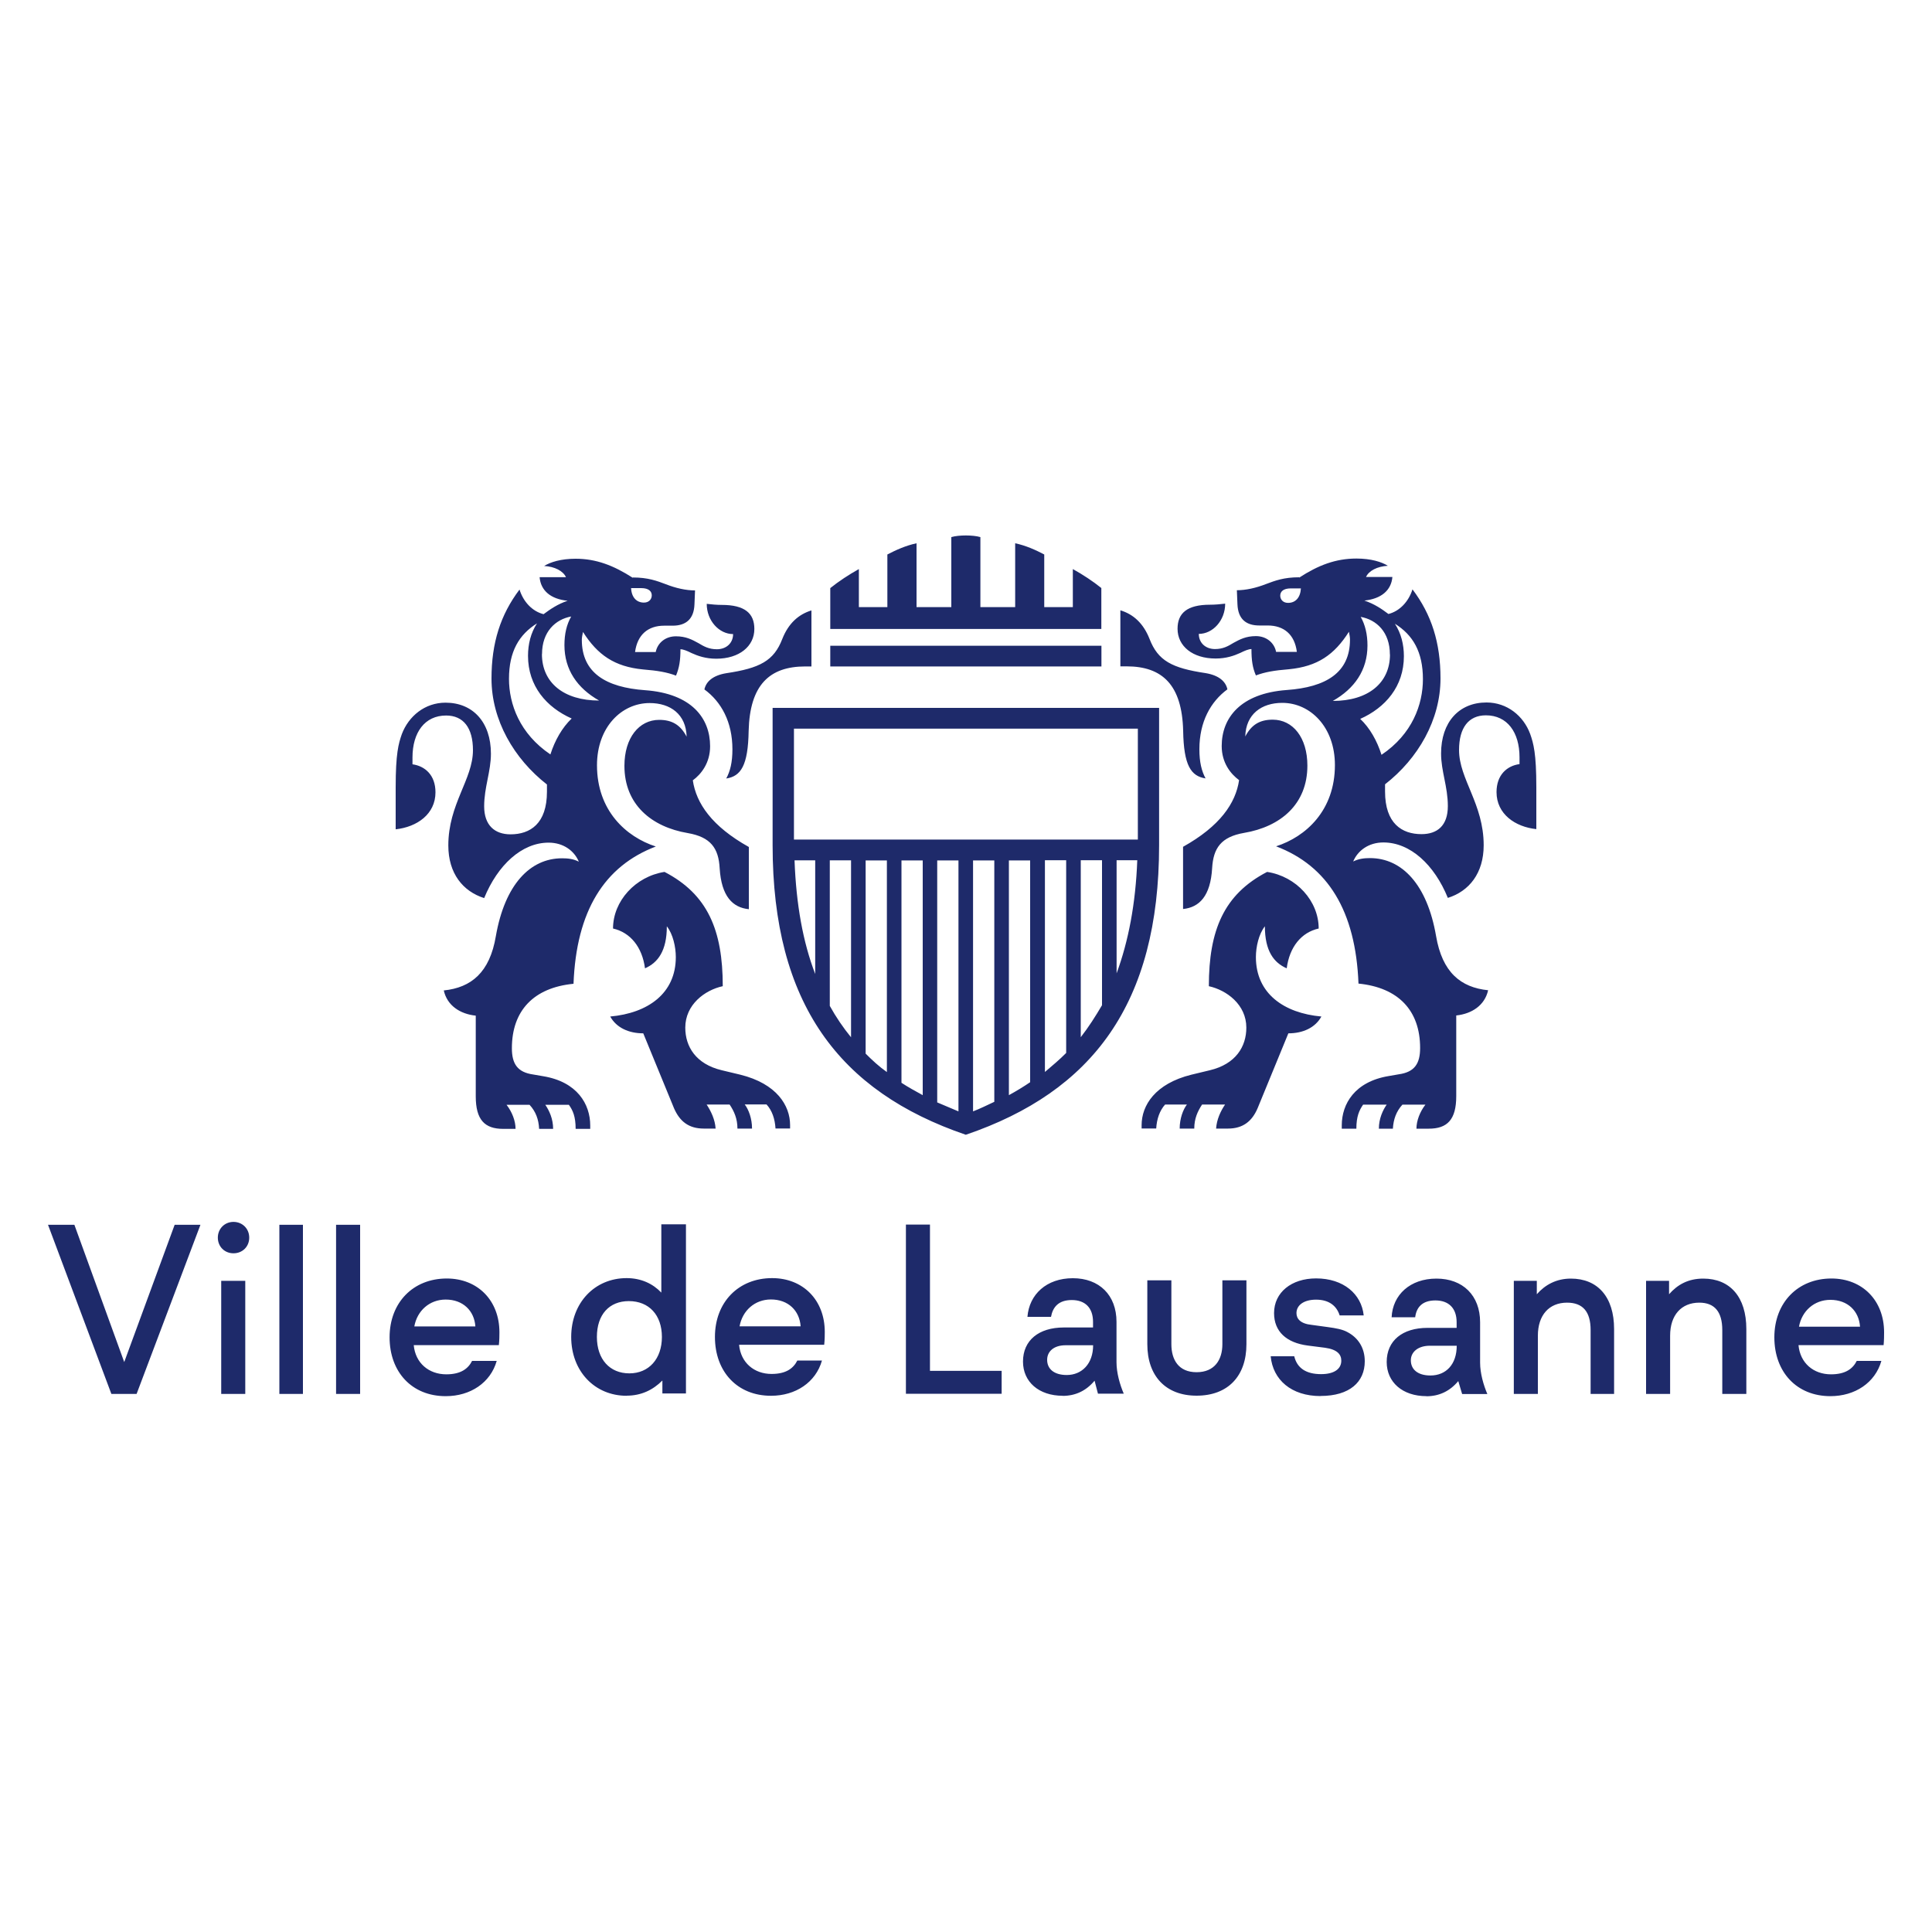 <?xml version="1.0" encoding="UTF-8"?> <svg xmlns="http://www.w3.org/2000/svg" id="Calque_1" viewBox="0 0 200 200"><defs><style>.cls-1{fill:#1e2a6a;stroke-width:0px;}</style></defs><path class="cls-1" d="m192.55,137.34c-.11-1.62-1.27-2.78-3.07-2.78-1.68,0-2.96,1.16-3.25,2.78h6.32Zm-3.07,7.19c-3.48,0-5.8-2.49-5.8-6.09s2.44-6.09,5.91-6.09c3.19,0,5.45,2.26,5.45,5.57,0,.29,0,.81-.05,1.33h-8.81c.17,1.86,1.56,3.02,3.36,3.02,1.51,0,2.26-.58,2.67-1.39h2.55c-.64,2.26-2.73,3.65-5.28,3.65m-8.7-.23h-2.49v-6.61c0-1.91-.81-2.84-2.38-2.84-1.85,0-3.02,1.28-3.02,3.42v6.03h-2.49v-11.71h2.38v1.39c.87-.99,1.97-1.62,3.54-1.62,2.78,0,4.46,1.91,4.46,5.22v6.73Zm-13.68,0h-2.44v-6.61c0-1.91-.81-2.84-2.44-2.84-1.85,0-3.02,1.28-3.02,3.42v6.03h-2.49v-11.71h2.38v1.39c.87-.99,2.03-1.62,3.53-1.62,2.78,0,4.47,1.91,4.47,5.22v6.73Zm-19.08-4.99c-1.22,0-1.97.64-1.97,1.51,0,.93.7,1.57,2.03,1.57,1.62,0,2.72-1.16,2.72-3.08h-2.78Zm-.35,5.22c-2.49,0-4.12-1.45-4.12-3.54,0-2.2,1.62-3.53,4.23-3.53h3.01v-.58c0-1.45-.81-2.26-2.2-2.26s-1.97.75-2.09,1.74h-2.44c.11-2.32,1.91-4,4.64-4s4.52,1.74,4.52,4.52v4.18c0,1.1.35,2.32.75,3.25h-2.61l-.4-1.34c-.87,1.04-1.97,1.57-3.31,1.57m-4.64-66.4c3.19-2.14,4.29-5.22,4.29-7.83,0-2.84-1.04-4.58-2.9-5.74.64.99.93,2.14.93,3.36,0,3.13-1.92,5.33-4.52,6.49.99.93,1.74,2.26,2.2,3.71m.87-10.38c0-2.32-1.39-3.6-3.02-3.89.46.81.7,1.8.7,2.96,0,2.55-1.34,4.47-3.59,5.74,3.65,0,5.92-1.85,5.92-4.81m-10.55-5.34c.75,0,1.27-.52,1.33-1.5h-1.04c-.81,0-1.1.35-1.1.75s.29.75.81.75m3.36,82.11c-3.02,0-4.93-1.68-5.16-4.12h2.44c.29,1.22,1.22,1.85,2.78,1.85,1.33,0,2.09-.52,2.09-1.39,0-.64-.4-1.16-1.68-1.34l-1.8-.23c-2.2-.29-3.48-1.45-3.48-3.36,0-2.14,1.8-3.59,4.35-3.59,2.84,0,4.7,1.62,4.93,3.83h-2.49c-.29-.93-1.04-1.63-2.44-1.63-1.28,0-2.03.58-2.03,1.39,0,.58.4,1.1,1.57,1.22l1.68.23c.81.11,1.51.23,2.03.52,1.1.58,1.79,1.62,1.79,3.02,0,2.14-1.56,3.59-4.58,3.59m-2.2-84.72c1.97-1.28,3.77-1.97,5.92-1.97,1.51,0,2.61.35,3.25.75-1.1.06-1.98.52-2.26,1.16h2.73c-.12,1.39-1.16,2.26-2.9,2.44,1.04.35,1.8.87,2.49,1.39,1.16-.29,2.09-1.28,2.49-2.55,1.97,2.61,2.9,5.51,2.9,9.22,0,4.29-2.32,8.3-5.74,10.96v.75c0,3.3,1.74,4.41,3.77,4.41,1.63,0,2.73-.87,2.73-2.9s-.7-3.6-.7-5.45c0-3.25,1.86-5.28,4.7-5.28,2.14,0,3.83,1.39,4.52,3.25.35.99.64,2.03.64,5.51v4.35c-2.2-.23-4.12-1.57-4.12-3.83,0-1.8,1.1-2.73,2.38-2.9v-.7c0-2.61-1.28-4.35-3.48-4.35-1.79,0-2.78,1.28-2.78,3.59,0,3.02,2.55,5.57,2.55,9.86,0,2.9-1.51,4.76-3.71,5.45-1.39-3.42-3.88-5.74-6.67-5.74-1.56,0-2.67.87-3.13,1.97.58-.29,1.16-.35,1.74-.35,3.31,0,5.92,2.73,6.84,8.06.64,3.77,2.55,5.33,5.39,5.62-.35,1.56-1.68,2.44-3.3,2.61v8.35c0,2.44-.93,3.37-2.84,3.37h-1.28c0-.81.35-1.74.93-2.49h-2.38c-.64.7-.93,1.51-.99,2.49h-1.45c0-1.04.41-1.92.81-2.49h-2.44c-.4.58-.7,1.22-.7,2.49h-1.51v-.35c0-2.2,1.33-4.52,4.87-5.1l1.04-.18c1.62-.23,2.2-1.1,2.2-2.72,0-3.89-2.26-6.26-6.38-6.67-.29-7.54-3.19-12.18-8.53-14.21,3.08-.99,6.09-3.71,6.09-8.41,0-3.94-2.55-6.44-5.45-6.44-2.14,0-3.77,1.16-3.83,3.48.64-1.22,1.5-1.74,2.84-1.74,2.09,0,3.59,1.85,3.59,4.76,0,4-2.78,6.32-6.55,6.96-2.38.41-3.19,1.57-3.31,3.65-.17,2.9-1.33,4.06-3.01,4.23v-6.44c3.83-2.14,5.45-4.52,5.8-6.9-.87-.64-1.8-1.79-1.8-3.53,0-2.9,1.92-5.45,6.73-5.8,4.06-.29,6.55-1.79,6.55-5.22,0-.23-.05-.52-.11-.81-1.51,2.38-3.25,3.59-6.21,3.88-1.51.12-2.49.29-3.42.64-.35-.81-.46-1.57-.46-2.73-.29,0-.7.17-1.16.4-.64.29-1.45.58-2.55.58-2.38,0-3.94-1.28-3.94-3.08,0-1.62.99-2.49,3.36-2.49.52,0,1.04-.05,1.57-.11,0,1.74-1.28,3.13-2.73,3.13,0,.93.7,1.57,1.68,1.57.81,0,1.34-.29,1.91-.64.64-.35,1.28-.7,2.32-.7,1.1,0,1.91.7,2.09,1.63h2.15c-.23-1.8-1.34-2.73-3.02-2.73h-.87c-1.34,0-2.2-.64-2.26-2.2l-.06-1.45c.93,0,1.97-.23,3.02-.64.93-.35,1.85-.7,3.42-.7m-10.61,84.72c-3.19,0-5.1-2.03-5.1-5.33v-6.61h2.49v6.61c0,1.62.75,2.9,2.61,2.9s2.67-1.28,2.67-2.9v-6.61h2.49v6.61c0,3.3-1.91,5.33-5.16,5.33m-3.25-30.15c-.58.64-.87,1.51-.93,2.49h-1.51v-.35c0-2.03,1.39-4.29,5.16-5.22l1.91-.46c2.67-.64,3.77-2.44,3.77-4.41,0-2.38-2.03-3.88-3.88-4.29,0-5.8,1.56-9.51,6.03-11.83,3.02.46,5.34,3.01,5.34,5.86-1.8.4-3.02,1.91-3.31,4.12-1.34-.58-2.26-1.8-2.26-4.35-.64.81-.93,2.14-.93,3.19,0,3.77,2.9,5.8,6.78,6.15-.64,1.16-1.91,1.74-3.42,1.74l-3.19,7.77c-.58,1.34-1.51,2.09-3.07,2.09h-1.22c.06-.93.46-1.8.93-2.49h-2.38c-.46.7-.81,1.45-.81,2.49h-1.51c0-1.04.35-1.97.75-2.49h-2.26Zm4.18-44.65c1.39.23,2.09.87,2.26,1.68-1.74,1.28-2.9,3.36-2.9,6.2,0,1.34.23,2.26.64,3.02-1.51-.23-2.26-1.33-2.32-4.93-.12-4.75-2.15-6.67-5.86-6.67h-.64v-5.8c1.34.4,2.38,1.34,3.02,2.96.87,2.26,2.32,3.02,5.8,3.54m-7.07,19.37h-2.14v11.71c1.22-3.31,1.97-7.19,2.14-11.71m-3.65,15.02v-15.02h-2.2v18.32c.81-1.04,1.51-2.14,2.2-3.31m-3.77,35.2c-1.22,0-1.91.64-1.91,1.51,0,.93.7,1.57,2.03,1.57,1.56,0,2.73-1.16,2.73-3.08h-2.84Zm.06-30.27v-19.94h-2.2v21.92c.75-.64,1.51-1.27,2.2-1.97m-.35,35.49c-2.49,0-4.12-1.45-4.12-3.54,0-2.2,1.63-3.53,4.23-3.53h3.02v-.58c0-1.45-.81-2.26-2.2-2.26s-1.97.75-2.15,1.74h-2.44c.18-2.32,1.97-4,4.7-4s4.52,1.74,4.52,4.52v4.18c0,1.1.35,2.32.75,3.25h-2.67l-.35-1.34c-.87,1.04-1.97,1.57-3.31,1.57m-3.36-32.47v-22.96h-2.2v24.3c.75-.41,1.51-.87,2.2-1.34m-3.71,2.03v-24.99h-2.2v25.98c.75-.29,1.45-.64,2.2-.99m-3.71.99v-25.98h-2.2v25.05l2.2.93Zm4.47,29.23h-9.91v-17.51h2.49v15.14h7.42v2.38Zm-8.17-30.91v-24.3h-2.2v23.02c.7.46,1.45.87,2.2,1.28m-3.71-2.38v-21.92h-2.2v20c.7.7,1.39,1.34,2.2,1.91m22.21-44.13h-28.07v2.14h28.07v-2.14Zm0-5.97c-.87-.7-1.91-1.39-2.96-1.97v3.94h-2.96v-5.45c-.87-.46-1.91-.93-3.01-1.16v6.61h-3.6v-7.25c-.4-.12-.99-.17-1.51-.17s-1.1.05-1.5.17v7.25h-3.6v-6.61c-1.1.23-2.14.7-3.02,1.16v5.45h-2.95v-3.94c-1.04.58-2.09,1.27-2.96,1.97v4.23h28.06v-4.23Zm-25.92,46.5v-18.32h-2.2v15.07c.64,1.16,1.39,2.26,2.2,3.25m-3.71-6.55v-11.77h-2.14c.17,4.58.87,8.46,2.14,11.77m33.4-25.4h-35.6v11.48h35.6v-11.48Zm2.2,12.06c0,16.41-6.9,25.51-20.01,29.98-13.1-4.47-20-13.57-20-29.98v-14.21h40.01v14.21Zm-37.11,49.81c-.11-1.62-1.28-2.78-3.07-2.78-1.68,0-2.96,1.16-3.25,2.78h6.32Zm-3.07,7.19c-3.48,0-5.8-2.49-5.8-6.09s2.44-6.09,5.92-6.09c3.19,0,5.45,2.26,5.45,5.57,0,.29,0,.81-.06,1.33h-8.81c.17,1.86,1.57,3.02,3.36,3.02,1.51,0,2.26-.58,2.67-1.39h2.55c-.64,2.26-2.73,3.65-5.27,3.65m-4.64-74.8c3.48-.52,4.93-1.28,5.8-3.54.64-1.62,1.68-2.55,3.02-2.96v5.8h-.64c-3.71,0-5.74,1.92-5.86,6.67-.06,3.6-.81,4.7-2.32,4.93.41-.75.64-1.68.64-3.02,0-2.84-1.16-4.93-2.9-6.2.17-.81.87-1.45,2.26-1.68m-8.52-7.31c.52,0,.81-.35.81-.75s-.29-.75-1.1-.75h-1.04c.05.98.58,1.5,1.33,1.5m10.44,51.96c.4.52.75,1.45.75,2.49h-1.51c0-1.04-.35-1.8-.81-2.49h-2.38c.46.7.87,1.56.93,2.49h-1.22c-1.57,0-2.49-.75-3.08-2.09l-3.19-7.77c-1.5,0-2.78-.58-3.42-1.74,3.89-.35,6.79-2.38,6.79-6.15,0-1.04-.29-2.38-.93-3.19,0,2.55-.93,3.77-2.26,4.35-.29-2.2-1.51-3.71-3.31-4.12,0-2.84,2.32-5.39,5.33-5.86,4.47,2.32,6.03,6.03,6.03,11.83-1.86.4-3.88,1.91-3.88,4.29,0,1.97,1.1,3.77,3.77,4.41l1.92.46c3.77.93,5.16,3.19,5.16,5.22v.35h-1.51c-.06-.99-.35-1.86-.93-2.49h-2.26Zm-12,20.35c-2.03,0-3.31,1.39-3.31,3.71s1.34,3.77,3.36,3.77,3.37-1.5,3.37-3.77-1.34-3.71-3.42-3.71m-.23,9.8c-3.31,0-5.74-2.55-5.74-6.09s2.44-6.09,5.74-6.09c1.5,0,2.72.58,3.59,1.5v-7.07h2.55v17.51h-2.44v-1.34c-.99.99-2.2,1.57-3.71,1.57m-8.76-76.77c0,2.96,2.26,4.81,5.92,4.81-2.26-1.28-3.59-3.19-3.59-5.74,0-1.16.23-2.14.7-2.96-1.62.29-3.02,1.57-3.02,3.89m.87,10.38c.46-1.45,1.22-2.78,2.2-3.71-2.61-1.16-4.52-3.36-4.52-6.49,0-1.22.29-2.38.93-3.36-1.85,1.16-2.9,2.9-2.9,5.74,0,2.61,1.1,5.68,4.29,7.83m-7.77,59.21c-.11-1.62-1.28-2.78-3.07-2.78-1.68,0-2.96,1.16-3.25,2.78h6.32Zm16.3-77.53c1.57,0,2.49.35,3.42.7,1.04.41,2.09.64,3.02.64l-.06,1.45c-.06,1.56-.93,2.2-2.26,2.2h-.87c-1.68,0-2.78.93-3.02,2.73h2.14c.18-.93.99-1.63,2.09-1.63,1.04,0,1.68.35,2.32.7.58.35,1.1.64,1.92.64.98,0,1.68-.64,1.68-1.57-1.45,0-2.73-1.39-2.73-3.13.52.06,1.04.11,1.56.11,2.38,0,3.37.87,3.37,2.49,0,1.8-1.57,3.08-3.94,3.08-1.1,0-1.91-.29-2.55-.58-.46-.23-.87-.4-1.16-.4,0,1.16-.12,1.91-.46,2.73-.93-.35-1.91-.52-3.42-.64-2.96-.29-4.7-1.51-6.21-3.88-.06.29-.12.58-.12.81,0,3.42,2.49,4.93,6.56,5.22,4.81.35,6.72,2.9,6.72,5.8,0,1.74-.93,2.9-1.79,3.53.35,2.38,1.97,4.76,5.8,6.9v6.44c-1.68-.17-2.84-1.33-3.02-4.23-.11-2.09-.93-3.24-3.3-3.65-3.77-.64-6.56-2.96-6.56-6.96,0-2.9,1.51-4.76,3.6-4.76,1.33,0,2.2.52,2.84,1.74-.06-2.32-1.68-3.48-3.83-3.48-2.9,0-5.45,2.49-5.45,6.44,0,4.7,3.02,7.42,6.09,8.41-5.33,2.03-8.23,6.67-8.52,14.21-4.12.4-6.38,2.78-6.38,6.67,0,1.62.58,2.49,2.2,2.72l1.04.18c3.53.58,4.87,2.9,4.87,5.1v.35h-1.51c0-1.28-.29-1.92-.7-2.49h-2.44c.4.58.81,1.45.81,2.49h-1.45c-.05-.99-.35-1.8-.99-2.49h-2.38c.58.75.93,1.68.93,2.49h-1.28c-1.91,0-2.84-.93-2.84-3.37v-8.35c-1.62-.17-2.96-1.04-3.31-2.61,2.84-.29,4.76-1.86,5.39-5.62.93-5.33,3.54-8.06,6.85-8.06.58,0,1.16.05,1.74.35-.46-1.1-1.57-1.97-3.13-1.97-2.78,0-5.27,2.32-6.67,5.74-2.2-.7-3.71-2.55-3.71-5.45,0-4.29,2.55-6.84,2.55-9.86,0-2.32-.99-3.59-2.78-3.59-2.2,0-3.48,1.74-3.48,4.35v.7c1.28.18,2.38,1.1,2.38,2.9,0,2.26-1.91,3.59-4.12,3.83v-4.35c0-3.48.29-4.52.64-5.51.7-1.85,2.38-3.25,4.52-3.25,2.84,0,4.7,2.03,4.7,5.28,0,1.85-.7,3.48-.7,5.45s1.1,2.9,2.73,2.9c2.03,0,3.77-1.1,3.77-4.41v-.75c-3.42-2.67-5.74-6.67-5.74-10.96,0-3.71.93-6.61,2.9-9.22.4,1.28,1.33,2.26,2.49,2.55.7-.52,1.45-1.04,2.49-1.39-1.74-.17-2.78-1.04-2.9-2.44h2.73c-.29-.64-1.16-1.1-2.26-1.16.64-.4,1.74-.75,3.25-.75,2.14,0,3.94.7,5.92,1.97m-19.37,84.72c-3.48,0-5.8-2.49-5.8-6.09s2.44-6.09,5.92-6.09c3.19,0,5.45,2.26,5.45,5.57,0,.29,0,.81-.06,1.33h-8.81c.17,1.86,1.57,3.02,3.37,3.02,1.5,0,2.26-.58,2.67-1.39h2.55c-.64,2.26-2.73,3.65-5.27,3.65m-8.87-.23h-2.49v-17.51h2.49v17.51Zm-5.92,0h-2.44v-17.51h2.44v17.51Zm-5.97,0h-2.49v-11.71h2.49v11.71Zm-1.22-14.56c-.93,0-1.62-.7-1.62-1.62s.7-1.63,1.62-1.63,1.63.7,1.63,1.63-.7,1.62-1.63,1.62m-10.03,14.56h-2.61l-6.56-17.51h2.73l5.16,14.21,5.22-14.21h2.67l-6.61,17.51Z"></path></svg> 